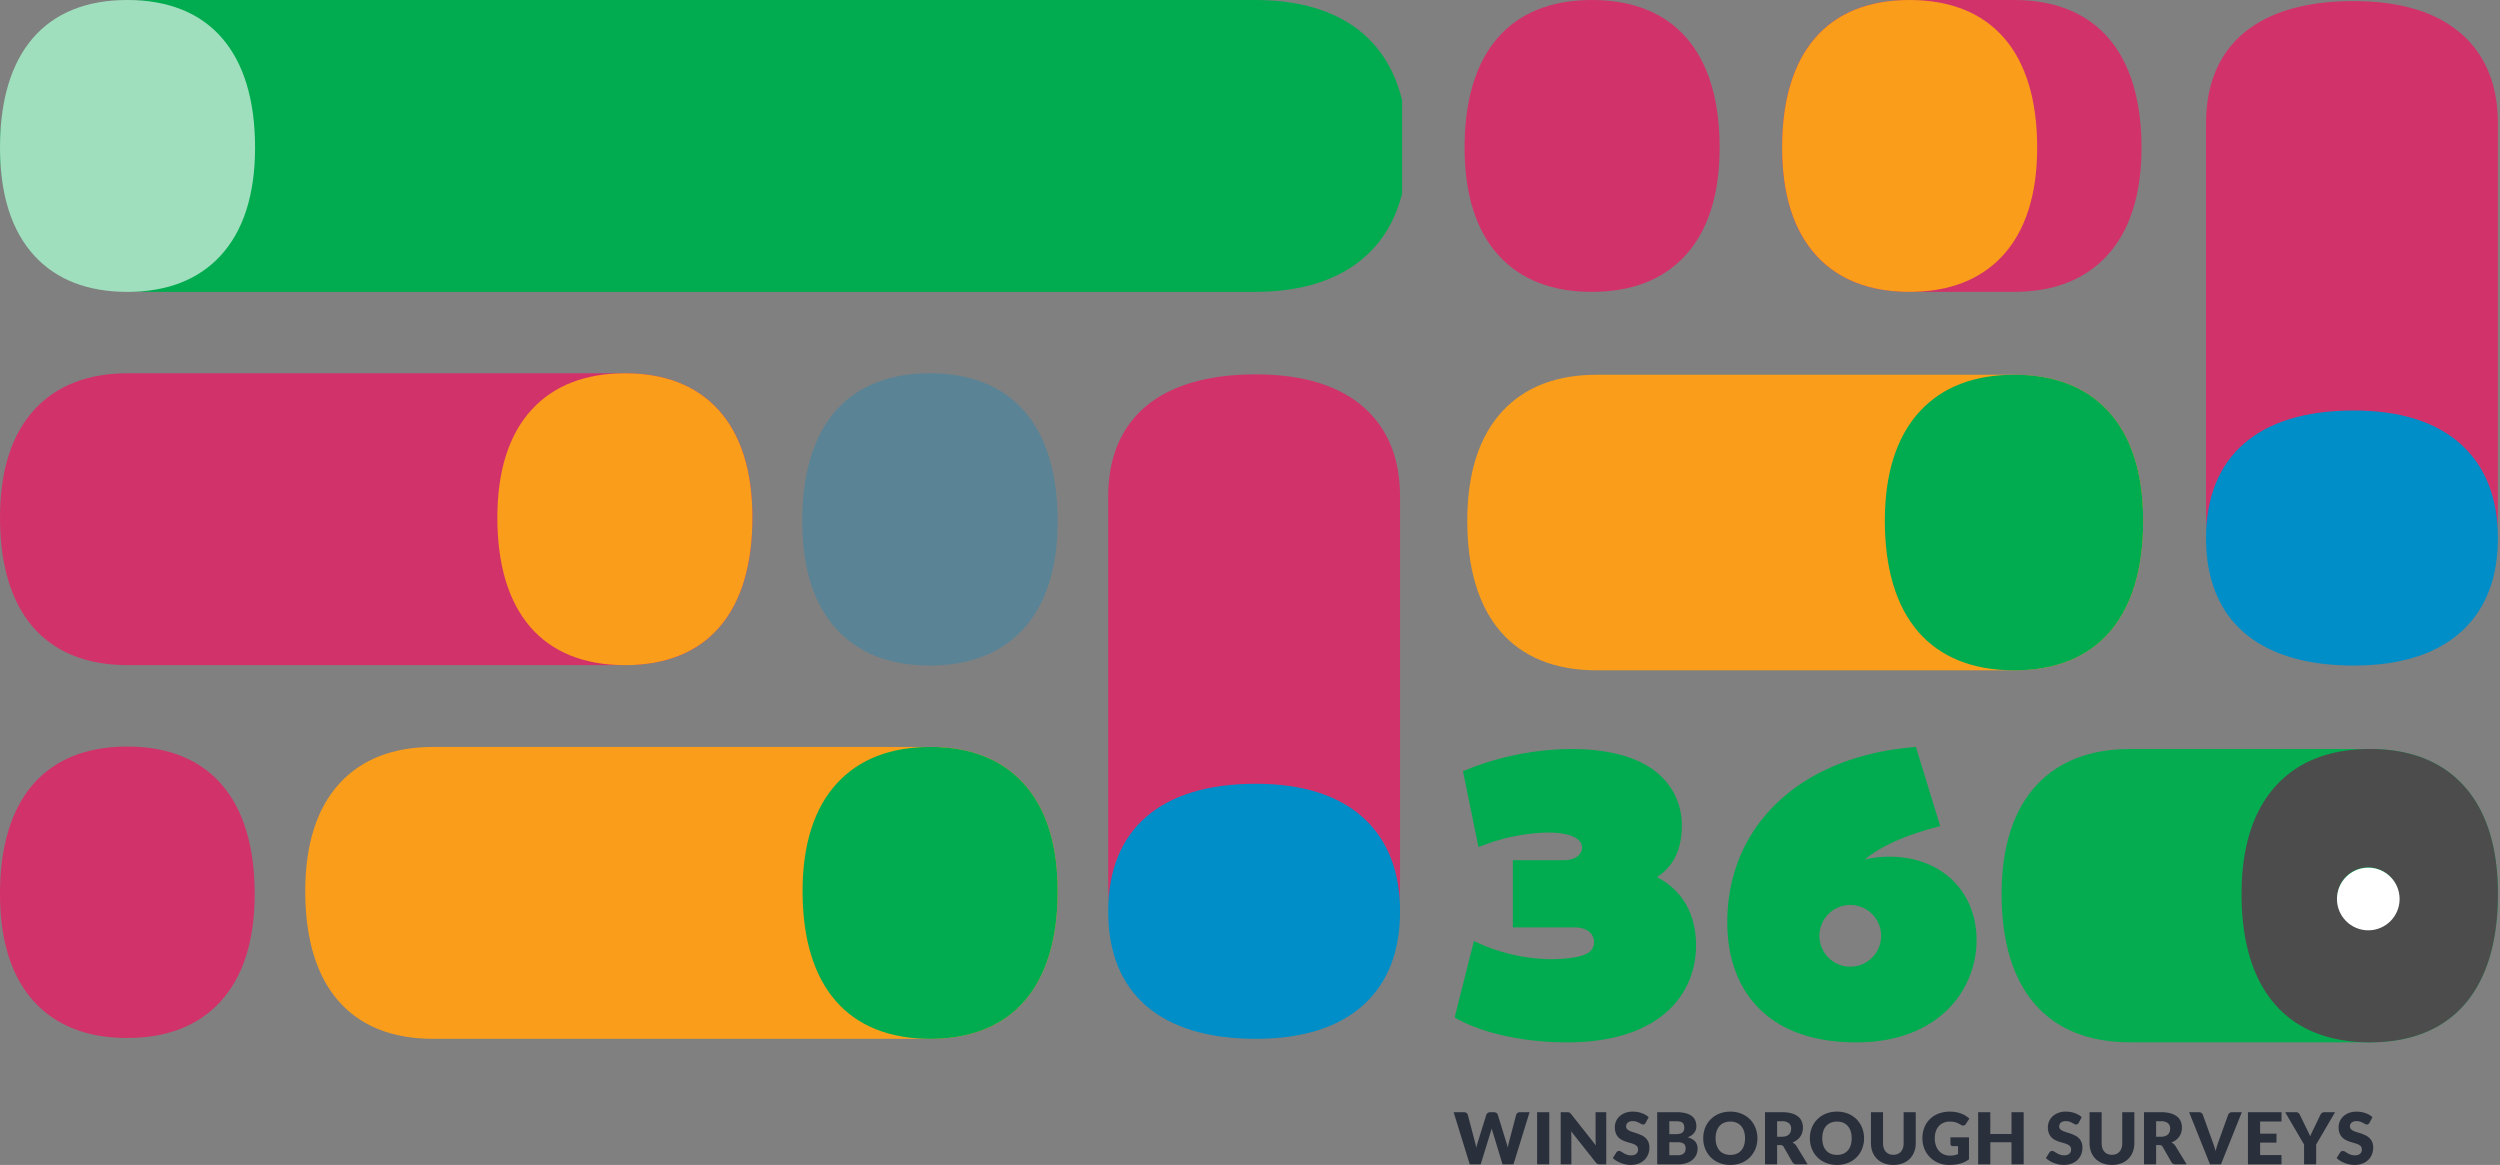 <svg xmlns="http://www.w3.org/2000/svg" xmlns:xlink="http://www.w3.org/1999/xlink" width="593.751" height="276.668" viewBox="0 0 593.751 276.668">
  <rect x="0" y="0" width="593.751" height="276.668" fill="#808080" stroke="none"/>
  <defs>
    <clipPath id="clip-path">
      <rect id="Rectangle_560" data-name="Rectangle 560" width="333" height="69.321" transform="translate(69.325)" fill="none"/>
    </clipPath>
    <clipPath id="clip-path-2">
      <rect id="Rectangle_561" data-name="Rectangle 561" width="178.699" height="69.32" fill="none"/>
    </clipPath>
    <clipPath id="clip-path-3">
      <rect id="Rectangle_562" data-name="Rectangle 562" width="178.697" height="69.32" fill="none"/>
    </clipPath>
    <clipPath id="clip-path-4">
      <rect id="Rectangle_563" data-name="Rectangle 563" width="60.66" height="69.414" fill="none"/>
    </clipPath>
    <clipPath id="clip-path-5">
      <rect id="Rectangle_564" data-name="Rectangle 564" width="69.32" height="157.723" fill="none"/>
    </clipPath>
    <clipPath id="clip-path-7">
      <rect id="Rectangle_562-2" data-name="Rectangle 562" width="161" height="70.204" fill="none"/>
    </clipPath>
    <clipPath id="clip-path-8">
      <rect id="Rectangle_561-2" data-name="Rectangle 561" width="85.355" height="69.32" fill="none"/>
    </clipPath>
  </defs>
  <g id="Group_1278" data-name="Group 1278" transform="translate(-615 -161.234)">
    <g id="Group_1251" data-name="Group 1251" transform="translate(1017.325 230.555) rotate(180)">
      <g id="Group_1236" data-name="Group 1236">
        <g id="Group_1235" data-name="Group 1235" transform="translate(0)">
          <g id="Group_1234" data-name="Group 1234" clip-path="url(#clip-path)">
            <path id="Path_818" data-name="Path 818" d="M366.25,69.321c23.263,0,36.074-12.449,36.074-35.053,0-11.18-3.294-19.84-9.79-25.739C386.3,2.869,377.458,0,366.25,0H104.274C93.058,0,84.2,2.869,77.934,8.527c-6.537,5.906-9.851,14.567-9.851,25.741,0,22.6,12.853,35.053,36.191,35.053Z" fill="#00ac4f"/>
          </g>
        </g>
      </g>
      <path id="Path_819" data-name="Path 819" d="M52.37,8.529C47.145,2.87,39.732,0,30.338,0S13.507,2.869,8.258,8.527C2.778,14.433,0,23.094,0,34.268c0,22.6,10.774,35.053,30.338,35.053,19.5,0,30.24-12.449,30.24-35.053,0-11.18-2.761-19.84-8.207-25.739" transform="translate(341.747)" fill="#9fdfbd"/>
    </g>
    <g id="Group_1252" data-name="Group 1252" transform="translate(793.699 319.209) rotate(180)">
      <g id="Group_1239" data-name="Group 1239" transform="translate(0 0)">
        <g id="Group_1238" data-name="Group 1238" transform="translate(0 0)">
          <g id="Group_1237" data-name="Group 1237" transform="translate(0)" clip-path="url(#clip-path-2)">
            <path id="Path_820" data-name="Path 820" d="M30.24,0C10.739,0,0,12.449,0,35.053c0,11.18,2.761,19.84,8.207,25.739,5.225,5.66,12.638,8.529,22.033,8.529H148.361c9.4,0,16.83-2.869,22.08-8.527,5.48-5.906,8.258-14.567,8.258-25.741C178.7,12.449,167.925,0,148.361,0Z" transform="translate(0 0)" fill="#d2326a"/>
          </g>
        </g>
      </g>
      <path id="Path_821" data-name="Path 821" d="M8.207,60.792c5.225,5.659,12.638,8.529,22.033,8.529s16.83-2.869,22.08-8.527c5.48-5.906,8.258-14.567,8.258-25.741C60.577,12.449,49.8,0,30.24,0,10.739,0,0,12.449,0,35.053c0,11.18,2.761,19.84,8.207,25.739" transform="translate(0 0)" fill="#f99d1b"/>
    </g>
    <path id="Path_824" data-name="Path 824" d="M11.1,291.6c5.218,5.651,12.619,8.517,22,8.517S49.9,297.254,55.144,291.6c5.471-5.9,8.246-14.546,8.246-25.7,0-22.571-10.758-35-30.293-35-19.472,0-30.2,12.43-30.2,35,0,11.164,2.757,19.811,8.195,25.7" transform="translate(612.099 107.642)" fill="#d2326a"/>
    <g id="Group_1254" data-name="Group 1254" transform="translate(866.19 407.957) rotate(180)">
      <g id="Group_1242" data-name="Group 1242" transform="translate(0 0)">
        <g id="Group_1241" data-name="Group 1241" transform="translate(0)">
          <g id="Group_1240" data-name="Group 1240" clip-path="url(#clip-path-3)">
            <path id="Path_822" data-name="Path 822" d="M30.24,0C10.739,0,0,12.449,0,35.053c0,11.18,2.761,19.84,8.207,25.738,5.225,5.66,12.638,8.529,22.033,8.529H148.36c9.4,0,16.83-2.869,22.08-8.527,5.48-5.906,8.257-14.567,8.257-25.741C178.7,12.449,167.923,0,148.36,0Z" transform="translate(0 0)" fill="#f99d1b"/>
          </g>
        </g>
      </g>
      <path id="Path_823" data-name="Path 823" d="M8.207,60.791c5.225,5.659,12.638,8.529,22.033,8.529s16.83-2.869,22.08-8.527c5.48-5.906,8.258-14.567,8.258-25.741C60.577,12.449,49.8,0,30.24,0,10.739,0,0,12.449,0,35.053c0,11.18,2.761,19.84,8.207,25.738" transform="translate(0 0)" fill="#00ac4f"/>
    </g>
    <g id="Group_1245" data-name="Group 1245" transform="translate(805.53 249.888)" opacity="0.3">
      <g id="Group_1244" data-name="Group 1244" transform="translate(0 0)">
        <g id="Group_1243" data-name="Group 1243" clip-path="url(#clip-path-4)">
          <path id="Path_825" data-name="Path 825" d="M266.807,176.132c5.233,5.667,12.655,8.541,22.063,8.541s16.853-2.873,22.11-8.539c5.487-5.914,8.269-14.587,8.269-25.776,0-22.635-10.788-35.1-30.379-35.1-19.527,0-30.281,12.466-30.281,35.1,0,11.2,2.765,19.867,8.218,25.773" transform="translate(-258.589 -115.258)" fill="#008ec8"/>
        </g>
      </g>
    </g>
    <g id="Group_1253" data-name="Group 1253" transform="translate(947.515 415.564) rotate(180)">
      <g id="Group_1248" data-name="Group 1248" transform="translate(0.001 7.607)">
        <g id="Group_1247" data-name="Group 1247" transform="translate(0 0)">
          <g id="Group_1246" data-name="Group 1246" clip-path="url(#clip-path-5)">
            <path id="Path_826" data-name="Path 826" d="M69.319,28.953C69.319,10.282,56.871,0,34.267,0,23.086,0,14.426,2.644,8.528,7.858c-5.66,5-8.528,12.1-8.528,21.1v92.313c0,9,2.868,16.114,8.526,21.14,5.907,5.246,14.567,7.906,25.74,7.906,22.6,0,35.053-10.315,35.053-29.047Z" transform="translate(0 7.496)" fill="#d2326a"/>
          </g>
        </g>
      </g>
      <path id="Path_827" data-name="Path 827" d="M8.529,8.207C2.87,13.432,0,20.845,0,30.239S2.869,47.07,8.527,52.319c5.906,5.48,14.567,8.258,25.74,8.258,22.6,0,35.053-10.774,35.053-30.337C69.32,10.739,56.871,0,34.267,0,23.087,0,14.427,2.761,8.529,8.207" transform="translate(0 7.607)" fill="#008ec8"/>
    </g>
    <g id="Group_1277" data-name="Group 1277" transform="translate(1208.252 326.91) rotate(180)">
      <g id="Group_1248-2" data-name="Group 1248" transform="translate(0.001 7.607)">
        <g id="Group_1247-2" data-name="Group 1247" transform="translate(0 0)">
          <g id="Group_1246-2" data-name="Group 1246" clip-path="url(#clip-path-5)">
            <path id="Path_826-2" data-name="Path 826" d="M69.319,28.953C69.319,10.282,56.871,0,34.267,0,23.086,0,14.426,2.644,8.528,7.858c-5.66,5-8.528,12.1-8.528,21.1v92.313c0,9,2.868,16.114,8.526,21.14,5.907,5.246,14.567,7.906,25.74,7.906,22.6,0,35.053-10.315,35.053-29.047Z" transform="translate(0 7.496)" fill="#d2326a"/>
          </g>
        </g>
      </g>
      <path id="Path_827-2" data-name="Path 827" d="M8.529,8.207C2.87,13.432,0,20.845,0,30.239S2.869,47.07,8.527,52.319c5.906,5.48,14.567,8.258,25.74,8.258,22.6,0,35.053-10.774,35.053-30.337C69.32,10.739,56.871,0,34.267,0,23.087,0,14.427,2.761,8.529,8.207" transform="translate(0 7.607)" fill="#008ec8"/>
    </g>
    <path id="Path_841" data-name="Path 841" d="M11.109,291.692c5.225,5.659,12.638,8.529,22.033,8.529s16.83-2.869,22.08-8.527c5.48-5.906,8.258-14.567,8.258-25.741,0-22.6-10.774-35.053-30.338-35.053-19.5,0-30.24,12.449-30.24,35.053,0,11.18,2.761,19.84,8.207,25.739" transform="translate(959.936 -69.666)" fill="#d2326a"/>
    <g id="Group_1275" data-name="Group 1275" transform="translate(1124 320.438) rotate(180)">
      <g id="Group_1242-2" data-name="Group 1242" transform="translate(0 0)">
        <g id="Group_1241-2" data-name="Group 1241" transform="translate(0)">
          <g id="Group_1240-2" data-name="Group 1240" clip-path="url(#clip-path-7)">
            <path id="Path_822-2" data-name="Path 822" d="M30.625,0C10.876,0,0,12.607,0,35.5,0,46.822,2.8,55.593,8.312,61.566,13.6,67.3,21.11,70.2,30.625,70.2H129.8c9.521,0,17.045-2.905,22.361-8.636,5.549-5.982,8.362-14.753,8.362-26.069C160.519,12.607,149.608,0,129.8,0Z" transform="translate(0 0)" fill="#f99d1b"/>
          </g>
        </g>
      </g>
      <path id="Path_823-2" data-name="Path 823" d="M8.312,61.566C13.6,67.3,21.11,70.2,30.625,70.2S47.67,67.3,52.986,61.568c5.549-5.982,8.363-14.753,8.363-26.069C61.349,12.607,50.438,0,30.625,0,10.876,0,0,12.607,0,35.5,0,46.822,2.8,55.593,8.312,61.566" transform="translate(0 0)" fill="#00ac4f"/>
    </g>
    <g id="Group_1276" data-name="Group 1276" transform="translate(1038.252 161.234)">
      <g id="Group_1239-2" data-name="Group 1239" transform="translate(0 0)">
        <g id="Group_1238-2" data-name="Group 1238" transform="translate(0 0)">
          <g id="Group_1237-2" data-name="Group 1237" transform="translate(0)" clip-path="url(#clip-path-8)">
            <path id="Path_820-2" data-name="Path 820" d="M30.24,0C10.739,0,0,12.449,0,35.053c0,11.18,2.761,19.84,8.207,25.739,5.225,5.66,12.638,8.529,22.033,8.529H55.018c9.4,0,16.83-2.869,22.08-8.527,5.48-5.906,8.258-14.567,8.258-25.741C85.355,12.449,74.581,0,55.018,0Z" transform="translate(0 0)" fill="#d2326a"/>
          </g>
        </g>
      </g>
      <path id="Path_821-2" data-name="Path 821" d="M8.207,60.792c5.225,5.659,12.638,8.529,22.033,8.529s16.83-2.869,22.08-8.527c5.48-5.906,8.258-14.567,8.258-25.741C60.577,12.449,49.8,0,30.24,0,10.739,0,0,12.449,0,35.053c0,11.18,2.761,19.84,8.207,25.739" transform="translate(0 0)" fill="#f99d1b"/>
    </g>
    <g id="Group_1267" data-name="Group 1267" transform="translate(-2593.141 -841.45)">
      <path id="Union_1" data-name="Union 1" d="M30.492,69.662C10.83,69.662,0,57.157,0,34.437,0,23.208,2.8,14.5,8.3,8.57,13.576,2.882,21.046,0,30.492,0H87.475c9.447,0,16.9,2.882,22.146,8.57,5.473,5.921,8.249,14.628,8.249,25.866,0,22.721-10.791,35.226-30.395,35.226Z" transform="translate(3683.522 1180.573)" fill="#05ac50" stroke="rgba(0,0,0,0)" stroke-miterlimit="10" stroke-width="1"/>
      <path id="Path_832" data-name="Path 832" d="M111.654,168.458c-9.817,0-19.439-2.016-25.72-5.4l-.925-.5,4.577-18.153,1.5.672a43.629,43.629,0,0,0,16.42,3.633c3.837,0,7.3-.438,8.862-1.305a2.968,2.968,0,0,0,1.763-2.7c0-2.035-1.646-3.555-4.655-3.555H98.837V125.2h12.027c3.672,0,4.4-2.123,4.4-2.931,0-2.22-2.707-3.642-8.151-3.642a45.563,45.563,0,0,0-14.93,2.883l-1.51.565-3.681-18.027,1.052-.419a67.89,67.89,0,0,1,24.591-4.84c24.445,0,26.344,13.819,26.344,18.056,0,7.061-2.97,10.46-5.921,12.349,6.087,3.224,9.281,8.8,9.281,16.283,0,11.112-8.064,22.984-30.687,22.984" transform="translate(3468.608 1081.787)" fill="#00ac4f"/>
      <path id="Path_833" data-name="Path 833" d="M130.242,124.8a22.6,22.6,0,0,0-5.97.711c3.788-3.136,9.2-5.61,16.6-7.606l1.354-.37-5.765-18.8-1.11.1c-26.538,2.4-43.689,18.708-43.689,41.546,0,8.414,2.581,15.465,7.46,20.383,5.356,5.4,13.167,8.132,23.227,8.132,19.585,0,28.515-12.583,28.515-24.269S142.377,124.8,130.242,124.8m-9.369,26.12a7.329,7.329,0,1,1,7.324-7.324,7.321,7.321,0,0,1-7.324,7.324" transform="translate(3526.713 1081.35)" fill="#00ac4f"/>
      <path id="Path_834" data-name="Path 834" d="M150.978,107.356c-5.249-5.688-12.7-8.57-22.146-8.57s-16.907,2.883-22.185,8.57c-5.512,5.931-8.3,14.637-8.3,25.866,0,22.721,10.83,35.226,30.483,35.226,19.6,0,30.4-12.5,30.4-35.226,0-11.239-2.776-19.935-8.249-25.866M128.4,141.549a7.329,7.329,0,1,1,7.324-7.324,7.328,7.328,0,0,1-7.324,7.324" transform="translate(3642.165 1081.787)" fill="#4c4c4c"/>
      <path id="Path_855" data-name="Path 855" d="M-109.361-12.385h2.414a1.088,1.088,0,0,1,.625.17.778.778,0,0,1,.327.451l1.7,6.46q.085.315.17.671a6.052,6.052,0,0,1,.128.748q.085-.4.187-.752t.2-.667l2.006-6.46a.89.89,0,0,1,.327-.429.973.973,0,0,1,.608-.191h.85a1.068,1.068,0,0,1,.616.166.852.852,0,0,1,.336.455l1.989,6.46q.093.3.2.633t.178.718q.068-.374.14-.714t.149-.637l1.7-6.46A.808.808,0,0,1-94.2-12.2a1.006,1.006,0,0,1,.612-.187h2.261L-95.149,0h-2.6l-2.329-7.675q-.059-.178-.123-.391t-.123-.451q-.059.238-.123.451t-.123.391L-102.935,0h-2.6ZM-86.649,0h-2.89V-12.385h2.89Zm4.233-12.385a2.438,2.438,0,0,1,.315.017.8.8,0,0,1,.229.064.766.766,0,0,1,.2.132,2.235,2.235,0,0,1,.213.229L-75.582-4.5q-.034-.357-.051-.693t-.017-.633v-6.554h2.533V0h-1.5a1.379,1.379,0,0,1-.561-.1,1.2,1.2,0,0,1-.442-.374l-5.84-7.378q.025.323.043.633t.017.582V0h-2.533V-12.385ZM-63.75-9.868a1.079,1.079,0,0,1-.268.306.6.6,0,0,1-.361.1.884.884,0,0,1-.421-.123l-.51-.276a4.232,4.232,0,0,0-.65-.276,2.6,2.6,0,0,0-.833-.123,1.792,1.792,0,0,0-1.2.344,1.171,1.171,0,0,0-.4.931.857.857,0,0,0,.238.62,2.052,2.052,0,0,0,.625.425,6.7,6.7,0,0,0,.884.327q.5.149,1.016.332a9.084,9.084,0,0,1,1.016.429,3.387,3.387,0,0,1,.884.629,2.936,2.936,0,0,1,.625.931,3.309,3.309,0,0,1,.238,1.322,4.307,4.307,0,0,1-.3,1.607,3.761,3.761,0,0,1-.863,1.3,4,4,0,0,1-1.394.875A5.215,5.215,0,0,1-67.3.136,6.035,6.035,0,0,1-68.48.017a6.991,6.991,0,0,1-1.16-.336,6.728,6.728,0,0,1-1.054-.514,4.478,4.478,0,0,1-.858-.663l.85-1.343a.692.692,0,0,1,.263-.247.747.747,0,0,1,.366-.094.968.968,0,0,1,.514.162q.259.162.587.357a4.773,4.773,0,0,0,.752.357,2.821,2.821,0,0,0,1,.161A1.909,1.909,0,0,0-66-2.486a1.311,1.311,0,0,0,.433-1.092,1.032,1.032,0,0,0-.238-.705,1.839,1.839,0,0,0-.625-.451,5.756,5.756,0,0,0-.88-.314q-.493-.136-1.012-.3a7.4,7.4,0,0,1-1.011-.408,3.192,3.192,0,0,1-.88-.637,2.983,2.983,0,0,1-.625-.986,3.915,3.915,0,0,1-.238-1.458A3.459,3.459,0,0,1-70.8-10.2a3.511,3.511,0,0,1,.824-1.181,4.054,4.054,0,0,1,1.335-.829,4.929,4.929,0,0,1,1.811-.31,6.789,6.789,0,0,1,1.109.089,5.831,5.831,0,0,1,1.024.264,5.625,5.625,0,0,1,.905.416,4.174,4.174,0,0,1,.752.548ZM-61.013,0V-12.385h4.556a8.663,8.663,0,0,1,2.185.238,4.162,4.162,0,0,1,1.47.672,2.545,2.545,0,0,1,.829,1.054,3.562,3.562,0,0,1,.259,1.385,2.716,2.716,0,0,1-.119.8,2.364,2.364,0,0,1-.374.727,2.793,2.793,0,0,1-.654.616,4.219,4.219,0,0,1-.96.48,3.41,3.41,0,0,1,1.81.965,2.5,2.5,0,0,1,.586,1.713,3.542,3.542,0,0,1-.306,1.471,3.367,3.367,0,0,1-.9,1.186,4.252,4.252,0,0,1-1.458.79A6.339,6.339,0,0,1-56.066,0Zm2.873-5.253v3.085h2.023a2.537,2.537,0,0,0,.931-.145,1.471,1.471,0,0,0,.565-.374A1.255,1.255,0,0,0-54.34-3.2a2.283,2.283,0,0,0,.076-.587,1.958,1.958,0,0,0-.089-.612,1.012,1.012,0,0,0-.306-.459,1.5,1.5,0,0,0-.574-.289,3.344,3.344,0,0,0-.9-.1Zm0-1.921h1.5a4.93,4.93,0,0,0,.859-.068,1.785,1.785,0,0,0,.65-.238,1.093,1.093,0,0,0,.408-.468,1.753,1.753,0,0,0,.14-.748,2.1,2.1,0,0,0-.111-.735,1.053,1.053,0,0,0-.34-.472,1.427,1.427,0,0,0-.582-.255,4,4,0,0,0-.837-.076H-58.14Zm20.927.977a6.656,6.656,0,0,1-.463,2.5,6.023,6.023,0,0,1-1.3,2.01A5.983,5.983,0,0,1-41.008-.349a6.894,6.894,0,0,1-2.631.485,6.926,6.926,0,0,1-2.635-.485A6.02,6.02,0,0,1-48.31-1.687,5.99,5.99,0,0,1-49.619-3.7a6.656,6.656,0,0,1-.463-2.5,6.656,6.656,0,0,1,.463-2.5A5.944,5.944,0,0,1-48.31-10.7a6.052,6.052,0,0,1,2.036-1.335,6.926,6.926,0,0,1,2.635-.484,6.841,6.841,0,0,1,2.631.489,6.068,6.068,0,0,1,2.027,1.339,5.976,5.976,0,0,1,1.3,2.006A6.633,6.633,0,0,1-37.213-6.2Zm-2.941,0a5.355,5.355,0,0,0-.238-1.653A3.5,3.5,0,0,0-41.076-9.1a2.951,2.951,0,0,0-1.092-.782,3.759,3.759,0,0,0-1.471-.272,3.814,3.814,0,0,0-1.483.272,2.943,2.943,0,0,0-1.1.782A3.5,3.5,0,0,0-46.9-7.85,5.355,5.355,0,0,0-47.141-6.2,5.385,5.385,0,0,0-46.9-4.535a3.5,3.5,0,0,0,.684,1.245,2.9,2.9,0,0,0,1.1.778,3.868,3.868,0,0,0,1.483.268,3.812,3.812,0,0,0,1.471-.268,2.909,2.909,0,0,0,1.092-.778,3.5,3.5,0,0,0,.684-1.245A5.385,5.385,0,0,0-40.154-6.2Zm7.616,1.615V0h-2.873V-12.385h4.029a8.268,8.268,0,0,1,2.291.276,4.3,4.3,0,0,1,1.547.769,2.912,2.912,0,0,1,.871,1.164A3.858,3.858,0,0,1-26.4-8.712a3.925,3.925,0,0,1-.161,1.139,3.449,3.449,0,0,1-.48.99,3.717,3.717,0,0,1-.782.812,4.152,4.152,0,0,1-1.067.587,2.7,2.7,0,0,1,.54.357,2.124,2.124,0,0,1,.438.518L-25.279,0h-2.6a1.1,1.1,0,0,1-1.037-.544l-2.057-3.6a.866.866,0,0,0-.319-.34,1.067,1.067,0,0,0-.514-.1Zm0-1.981h1.156a2.956,2.956,0,0,0,1-.149,1.8,1.8,0,0,0,.676-.412,1.57,1.57,0,0,0,.383-.616,2.365,2.365,0,0,0,.119-.761,1.6,1.6,0,0,0-.531-1.275,2.473,2.473,0,0,0-1.645-.459h-1.156Zm20.655.366a6.656,6.656,0,0,1-.463,2.5,6.023,6.023,0,0,1-1.3,2.01A5.983,5.983,0,0,1-15.678-.349a6.894,6.894,0,0,1-2.631.485,6.926,6.926,0,0,1-2.635-.485A6.02,6.02,0,0,1-22.98-1.687,5.99,5.99,0,0,1-24.289-3.7a6.656,6.656,0,0,1-.463-2.5,6.656,6.656,0,0,1,.463-2.5A5.944,5.944,0,0,1-22.98-10.7a6.052,6.052,0,0,1,2.036-1.335,6.926,6.926,0,0,1,2.635-.484,6.841,6.841,0,0,1,2.631.489,6.068,6.068,0,0,1,2.027,1.339,5.977,5.977,0,0,1,1.3,2.006A6.633,6.633,0,0,1-11.883-6.2Zm-2.941,0a5.355,5.355,0,0,0-.238-1.653A3.5,3.5,0,0,0-15.746-9.1a2.951,2.951,0,0,0-1.092-.782,3.759,3.759,0,0,0-1.471-.272,3.814,3.814,0,0,0-1.483.272,2.943,2.943,0,0,0-1.1.782,3.5,3.5,0,0,0-.684,1.245A5.355,5.355,0,0,0-21.811-6.2a5.385,5.385,0,0,0,.238,1.662,3.5,3.5,0,0,0,.684,1.245,2.9,2.9,0,0,0,1.1.778,3.868,3.868,0,0,0,1.483.268,3.812,3.812,0,0,0,1.471-.268,2.909,2.909,0,0,0,1.092-.778,3.5,3.5,0,0,0,.684-1.245A5.385,5.385,0,0,0-14.824-6.2ZM-4.93-2.27A2.642,2.642,0,0,0-3.9-2.461a2.089,2.089,0,0,0,.769-.548,2.423,2.423,0,0,0,.48-.871,3.8,3.8,0,0,0,.166-1.169v-7.336H.391v7.336a5.729,5.729,0,0,1-.37,2.091,4.691,4.691,0,0,1-1.058,1.64A4.775,4.775,0,0,1-2.711-.246,6.093,6.093,0,0,1-4.93.136,6.119,6.119,0,0,1-7.157-.246,4.775,4.775,0,0,1-8.831-1.317a4.641,4.641,0,0,1-1.054-1.64,5.788,5.788,0,0,1-.365-2.091v-7.336h2.873v7.327a3.8,3.8,0,0,0,.166,1.169,2.467,2.467,0,0,0,.48.876,2.067,2.067,0,0,0,.769.552A2.642,2.642,0,0,0-4.93-2.27Zm13.447.2a4.888,4.888,0,0,0,1.054-.1,5.16,5.16,0,0,0,.867-.272V-4.326H9.214a.594.594,0,0,1-.425-.145.481.481,0,0,1-.153-.365V-6.418h4.4V-1.19a6.489,6.489,0,0,1-.99.6,6.4,6.4,0,0,1-1.1.412A8.164,8.164,0,0,1,9.711.06,12.3,12.3,0,0,1,8.3.136,6.493,6.493,0,0,1,5.78-.344a6.114,6.114,0,0,1-2-1.326A6.1,6.1,0,0,1,2.452-3.676a6.525,6.525,0,0,1-.48-2.52,6.861,6.861,0,0,1,.459-2.546,5.734,5.734,0,0,1,1.313-2A5.958,5.958,0,0,1,5.81-12.053a7.466,7.466,0,0,1,2.707-.468,7.885,7.885,0,0,1,1.453.128,7.151,7.151,0,0,1,1.254.348,5.77,5.77,0,0,1,1.05.527,5.654,5.654,0,0,1,.85.663l-.833,1.266a.925.925,0,0,1-.285.281.676.676,0,0,1-.361.1,1,1,0,0,1-.527-.17q-.34-.2-.642-.353A3.916,3.916,0,0,0,9.86-9.97a4.039,4.039,0,0,0-.663-.136,6.506,6.506,0,0,0-.782-.043,3.567,3.567,0,0,0-1.454.285,3.116,3.116,0,0,0-1.1.8,3.633,3.633,0,0,0-.7,1.245A5.019,5.019,0,0,0,4.913-6.2a5.212,5.212,0,0,0,.272,1.751,3.762,3.762,0,0,0,.752,1.292,3.194,3.194,0,0,0,1.139.8A3.688,3.688,0,0,0,8.517-2.074ZM26.027,0h-2.89V-5.236H18.1V0h-2.89V-12.385H18.1v5.177h5.032v-5.177h2.89ZM39.1-9.868a1.079,1.079,0,0,1-.268.306.6.6,0,0,1-.361.1.884.884,0,0,1-.421-.123l-.51-.276a4.232,4.232,0,0,0-.65-.276,2.6,2.6,0,0,0-.833-.123,1.792,1.792,0,0,0-1.2.344,1.171,1.171,0,0,0-.4.931.857.857,0,0,0,.238.62,2.052,2.052,0,0,0,.625.425,6.7,6.7,0,0,0,.884.327q.5.149,1.016.332a9.084,9.084,0,0,1,1.016.429,3.387,3.387,0,0,1,.884.629,2.936,2.936,0,0,1,.625.931,3.309,3.309,0,0,1,.238,1.322,4.307,4.307,0,0,1-.3,1.607,3.761,3.761,0,0,1-.863,1.3,4,4,0,0,1-1.394.875,5.215,5.215,0,0,1-1.883.319A6.035,6.035,0,0,1,34.37.017a6.991,6.991,0,0,1-1.16-.336,6.728,6.728,0,0,1-1.054-.514A4.478,4.478,0,0,1,31.3-1.5l.85-1.343a.692.692,0,0,1,.263-.247.747.747,0,0,1,.366-.094.968.968,0,0,1,.514.162q.259.162.586.357a4.773,4.773,0,0,0,.752.357,2.821,2.821,0,0,0,1,.161,1.909,1.909,0,0,0,1.215-.344,1.311,1.311,0,0,0,.434-1.092,1.032,1.032,0,0,0-.238-.705,1.839,1.839,0,0,0-.625-.451,5.756,5.756,0,0,0-.88-.314q-.493-.136-1.012-.3a7.4,7.4,0,0,1-1.011-.408,3.192,3.192,0,0,1-.88-.637,2.983,2.983,0,0,1-.625-.986,3.915,3.915,0,0,1-.238-1.458,3.459,3.459,0,0,1,.281-1.36,3.511,3.511,0,0,1,.825-1.181,4.054,4.054,0,0,1,1.334-.829,4.929,4.929,0,0,1,1.811-.31,6.789,6.789,0,0,1,1.109.089,5.831,5.831,0,0,1,1.024.264,5.625,5.625,0,0,1,.905.416,4.174,4.174,0,0,1,.752.548Zm7.888,7.6a2.642,2.642,0,0,0,1.033-.191,2.089,2.089,0,0,0,.769-.548,2.423,2.423,0,0,0,.48-.871,3.8,3.8,0,0,0,.166-1.169v-7.336h2.873v7.336a5.729,5.729,0,0,1-.37,2.091,4.691,4.691,0,0,1-1.058,1.64A4.775,4.775,0,0,1,49.207-.246a6.093,6.093,0,0,1-2.218.382,6.119,6.119,0,0,1-2.227-.382,4.775,4.775,0,0,1-1.674-1.071,4.641,4.641,0,0,1-1.054-1.64,5.788,5.788,0,0,1-.366-2.091v-7.336H44.54v7.327a3.8,3.8,0,0,0,.166,1.169,2.467,2.467,0,0,0,.48.876,2.067,2.067,0,0,0,.769.552A2.642,2.642,0,0,0,46.988-2.27ZM57.477-4.581V0H54.6V-12.385h4.029a8.268,8.268,0,0,1,2.291.276,4.3,4.3,0,0,1,1.547.769,2.911,2.911,0,0,1,.871,1.164,3.858,3.858,0,0,1,.272,1.462,3.925,3.925,0,0,1-.161,1.139,3.449,3.449,0,0,1-.48.99,3.717,3.717,0,0,1-.782.812,4.152,4.152,0,0,1-1.067.587,2.7,2.7,0,0,1,.54.357,2.124,2.124,0,0,1,.438.518L64.736,0h-2.6A1.1,1.1,0,0,1,61.1-.544l-2.057-3.6a.866.866,0,0,0-.319-.34,1.067,1.067,0,0,0-.514-.1Zm0-1.981h1.156a2.956,2.956,0,0,0,1-.149,1.8,1.8,0,0,0,.676-.412,1.57,1.57,0,0,0,.382-.616,2.365,2.365,0,0,0,.119-.761,1.6,1.6,0,0,0-.531-1.275,2.473,2.473,0,0,0-1.645-.459H57.477Zm7.837-5.823h2.312a1.028,1.028,0,0,1,.612.17.931.931,0,0,1,.34.451l2.4,6.63q.161.434.327.944t.31,1.071q.119-.561.276-1.071t.31-.944l2.38-6.63a.957.957,0,0,1,.331-.429.955.955,0,0,1,.6-.191h2.329L72.879,0h-2.6Zm21.947,0v2.21H82.178v2.89h3.893V-5.16H82.178v2.95h5.083V0H79.288V-12.385Zm8.228,7.676V0H92.616V-4.709l-4.488-7.676h2.533a.935.935,0,0,1,.6.174,1.3,1.3,0,0,1,.357.446l1.751,3.6.391.8q.178.365.314.722a6.68,6.68,0,0,1,.306-.731q.178-.366.382-.791l1.734-3.6a1.063,1.063,0,0,1,.14-.221,1.238,1.238,0,0,1,.2-.2.984.984,0,0,1,.263-.144.933.933,0,0,1,.327-.055h2.55Zm12.665-5.159a1.079,1.079,0,0,1-.268.306.6.6,0,0,1-.361.1.884.884,0,0,1-.421-.123l-.51-.276a4.232,4.232,0,0,0-.65-.276,2.6,2.6,0,0,0-.833-.123,1.792,1.792,0,0,0-1.2.344,1.171,1.171,0,0,0-.4.931.857.857,0,0,0,.238.62,2.052,2.052,0,0,0,.625.425,6.7,6.7,0,0,0,.884.327q.5.149,1.016.332a9.084,9.084,0,0,1,1.016.429,3.387,3.387,0,0,1,.884.629,2.936,2.936,0,0,1,.625.931,3.309,3.309,0,0,1,.238,1.322,4.307,4.307,0,0,1-.3,1.607,3.761,3.761,0,0,1-.863,1.3,4,4,0,0,1-1.394.875A5.215,5.215,0,0,1,104.6.136a6.035,6.035,0,0,1-1.177-.119,6.991,6.991,0,0,1-1.16-.336,6.728,6.728,0,0,1-1.054-.514,4.478,4.478,0,0,1-.858-.663l.85-1.343a.692.692,0,0,1,.263-.247.747.747,0,0,1,.366-.094.968.968,0,0,1,.514.162q.259.162.587.357a4.773,4.773,0,0,0,.752.357,2.821,2.821,0,0,0,1,.161,1.909,1.909,0,0,0,1.215-.344,1.311,1.311,0,0,0,.433-1.092,1.032,1.032,0,0,0-.238-.705,1.839,1.839,0,0,0-.625-.451,5.756,5.756,0,0,0-.88-.314q-.493-.136-1.012-.3a7.4,7.4,0,0,1-1.011-.408,3.192,3.192,0,0,1-.88-.637,2.983,2.983,0,0,1-.625-.986,3.915,3.915,0,0,1-.238-1.458,3.459,3.459,0,0,1,.281-1.36,3.511,3.511,0,0,1,.824-1.181,4.054,4.054,0,0,1,1.335-.829,4.929,4.929,0,0,1,1.811-.31,6.789,6.789,0,0,1,1.109.089,5.831,5.831,0,0,1,1.024.264,5.625,5.625,0,0,1,.905.416,4.174,4.174,0,0,1,.752.548Z" transform="translate(3662.74 1279.216)" fill="#2a2f3c"/>
      <circle id="Ellipse_5" data-name="Ellipse 5" cx="7.44" cy="7.44" r="7.44" transform="translate(3763.169 1208.756)" fill="#fff"/>
    </g>
  </g>
</svg>
